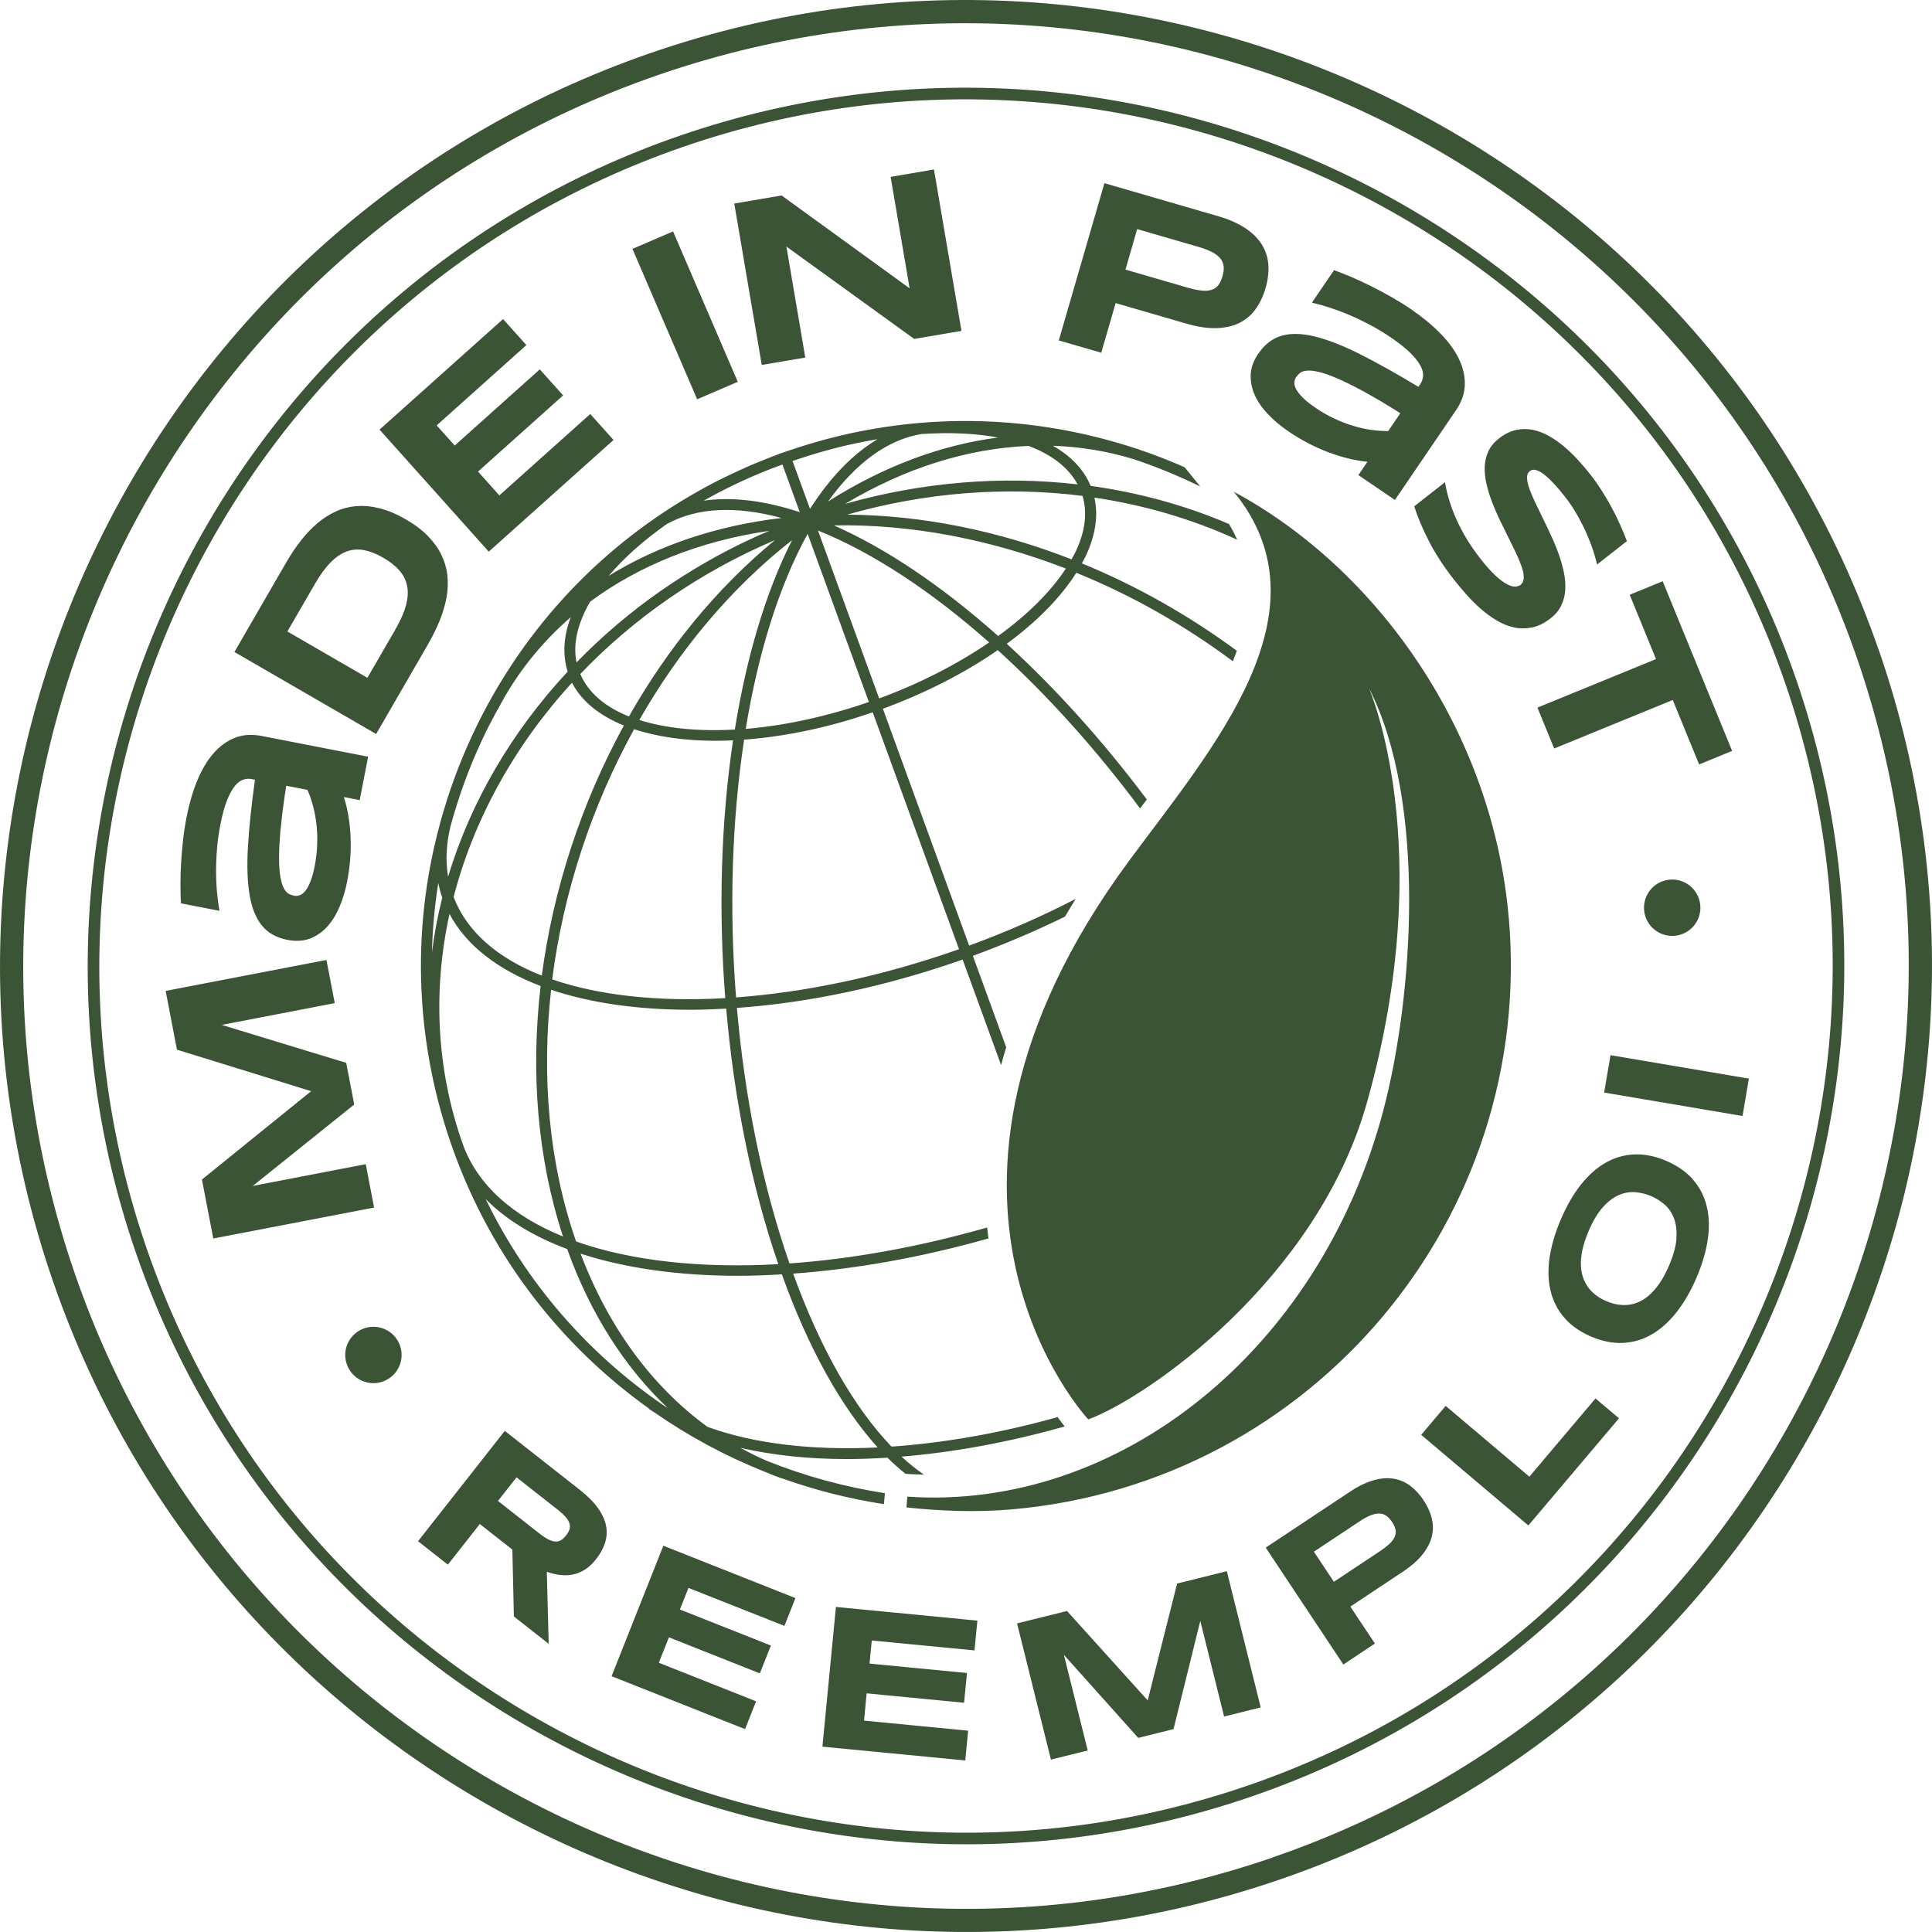 <svg xmlns="http://www.w3.org/2000/svg" id="Calque_1" data-name="Calque 1" width="347.21" height="347.21" viewBox="0 0 347.21 347.21"><defs><style> .cls-1 { fill: #3b5436; } </style></defs><path class="cls-1" d="M122.22,24.37C39.93,52.71-3.96,142.7,24.37,224.99c28.33,82.29,118.33,126.18,200.62,97.85,82.29-28.33,126.18-118.33,97.85-200.62C294.51,39.93,204.51-3.96,122.22,24.37Zm102.09,296.5c-81.2,27.96-170.01-15.36-197.97-96.55C-1.61,143.11,41.7,54.31,122.9,26.35c81.2-27.96,170.01,15.35,197.97,96.55,27.96,81.2-15.35,170.01-96.55,197.97h0Zm50.54-55.49l-15.04-12.72-4.4,5.2,19.26,16.29,16.29-19.26-4.22-3.57-11.89,14.06h0Zm29.4-53.41c-1.21-1.38-2.82-2.5-4.81-3.35s-3.91-1.23-5.75-1.15-3.56,.58-5.17,1.51c-1.61,.92-3.08,2.25-4.44,3.96-1.35,1.72-2.54,3.79-3.58,6.21-1.03,2.42-1.7,4.72-2.02,6.89-.31,2.18-.25,4.17,.19,5.98s1.26,3.41,2.47,4.81c1.21,1.39,2.81,2.52,4.8,3.37,1.99,.85,3.91,1.23,5.75,1.14s3.57-.6,5.18-1.54c1.61-.94,3.1-2.27,4.45-4,1.36-1.73,2.55-3.8,3.59-6.23,1.03-2.42,1.7-4.71,2.01-6.88,.31-2.16,.24-4.15-.21-5.95-.44-1.8-1.27-3.39-2.48-4.77h.02Zm-2.96,10.56c-.09,1.4-.54,3.04-1.34,4.92-.54,1.26-1.11,2.33-1.72,3.2-.61,.87-1.23,1.58-1.87,2.14-.64,.55-1.29,.96-1.96,1.24-.66,.28-1.32,.44-1.98,.49s-1.3,0-1.94-.12c-.64-.13-1.24-.32-1.81-.57-.56-.24-1.11-.54-1.64-.91-.53-.37-1-.8-1.42-1.31-.41-.51-.75-1.1-1.02-1.77-.26-.67-.42-1.43-.47-2.28s.03-1.79,.24-2.83c.21-1.04,.59-2.19,1.12-3.45,.8-1.88,1.68-3.34,2.62-4.37s1.91-1.76,2.9-2.17,1.97-.57,2.95-.48c.98,.09,1.9,.32,2.77,.69s1.67,.88,2.42,1.52c.74,.64,1.31,1.46,1.69,2.46,.39,1,.53,2.19,.44,3.59h.02Zm-13-26.18l24.87,4.21,1.14-6.72-24.87-4.21-1.14,6.72Zm10.58-38.01c-2.65,.91-4.05,3.8-3.14,6.44,.91,2.65,3.8,4.05,6.44,3.14,2.65-.91,4.05-3.8,3.14-6.44s-3.8-4.05-6.44-3.14Zm-25.58-53.25c-.24,.19-.55,.3-.94,.33s-.88-.1-1.47-.4-1.28-.81-2.08-1.54-1.71-1.75-2.75-3.08c-1.76-2.25-3.17-4.55-4.24-6.9-1.06-2.35-1.77-4.63-2.12-6.84l-5.53,4.33c.61,1.94,1.49,4.03,2.64,6.27,1.15,2.24,2.63,4.51,4.42,6.81,.69,.88,1.44,1.78,2.26,2.71s1.69,1.8,2.61,2.61c.92,.81,1.89,1.52,2.9,2.12,1.01,.61,2.05,1.02,3.11,1.25s2.15,.22,3.26,0c1.11-.23,2.22-.78,3.33-1.66,.87-.68,1.5-1.45,1.91-2.32s.64-1.79,.7-2.78-.02-2.02-.24-3.1-.53-2.17-.92-3.27-.84-2.2-1.35-3.3c-.51-1.1-1.01-2.16-1.51-3.17-.5-1.02-.96-1.98-1.4-2.89-.43-.91-.78-1.74-1.04-2.48-.26-.74-.4-1.38-.41-1.91-.01-.54,.15-.94,.49-1.2,.1-.08,.23-.15,.38-.21s.35-.07,.57-.03c.23,.04,.5,.14,.82,.3s.69,.42,1.12,.78,.92,.84,1.48,1.43c.55,.59,1.18,1.34,1.89,2.23,.88,1.12,1.66,2.28,2.33,3.48,.67,1.2,1.25,2.34,1.72,3.44,.47,1.1,.86,2.11,1.15,3.05,.29,.93,.51,1.7,.64,2.3l5.36-4.2c-.34-.92-.74-1.89-1.2-2.91-.46-1.03-.97-2.07-1.53-3.11-.56-1.05-1.17-2.08-1.82-3.1s-1.33-1.98-2.04-2.88c-.64-.82-1.35-1.66-2.14-2.52-.78-.86-1.61-1.66-2.48-2.41-.88-.75-1.79-1.39-2.75-1.94s-1.93-.92-2.94-1.13c-1-.2-2.02-.19-3.04,.03-1.02,.22-2.05,.73-3.07,1.53-.87,.68-1.5,1.44-1.89,2.3-.39,.85-.61,1.77-.65,2.74-.04,.98,.06,2,.3,3.06s.57,2.14,.98,3.22c.41,1.09,.87,2.17,1.39,3.25,.52,1.08,1.03,2.12,1.54,3.13,.51,1.01,.98,1.97,1.41,2.88,.43,.91,.77,1.74,1.03,2.49,.25,.75,.37,1.4,.36,1.95-.01,.55-.2,.98-.57,1.27h.02Zm3.01,22.08l3.01,7.35,21.31-8.72,4.74,11.58,5.93-2.43-12.48-30.49-5.93,2.43,4.73,11.56-21.31,8.72h0Zm61.43-10.07C306.58,26.58,207.6-21.69,117.09,9.47,26.59,40.63-21.69,139.62,9.47,230.12c31.16,90.5,130.15,138.78,220.65,107.62,90.51-31.16,138.78-130.15,107.62-220.65h0Zm-108.98,216.71c-88.33,30.41-184.93-16.7-215.34-105.03C-16.99,140.44,30.12,43.83,118.45,13.42c88.33-30.41,184.93,16.7,215.34,105.03,30.41,88.33-16.7,184.93-105.03,215.34h0Zm-2.6-270.28c-.88,1.3-1.35,2.59-1.38,3.88-.04,1.29,.23,2.53,.79,3.73,.57,1.2,1.38,2.34,2.43,3.42,1.05,1.08,2.24,2.06,3.55,2.96,1.12,.76,2.28,1.46,3.47,2.08,1.19,.63,2.39,1.17,3.59,1.63,1.21,.46,2.41,.84,3.62,1.14,1.2,.3,2.38,.51,3.53,.62l-1.63,2.39,6.57,4.47,10.98-16.13c1.02-1.5,1.55-3.03,1.58-4.6,.04-1.56-.33-3.12-1.09-4.68-.76-1.56-1.89-3.09-3.39-4.6-1.49-1.51-3.26-2.96-5.31-4.35-1.04-.71-2.16-1.4-3.35-2.08s-2.39-1.33-3.6-1.93c-1.21-.61-2.4-1.16-3.56-1.66s-2.23-.92-3.2-1.27l-3.98,5.84c1,.23,2.08,.53,3.24,.91s2.35,.82,3.58,1.35c1.23,.52,2.46,1.12,3.71,1.78,1.25,.67,2.47,1.41,3.66,2.22,1.51,1.03,2.69,1.97,3.54,2.82,.85,.85,1.45,1.62,1.8,2.3,.36,.68,.5,1.29,.45,1.83-.06,.54-.22,1.01-.49,1.41l-.35,.51c-3.99-2.41-7.53-4.38-10.6-5.92s-5.77-2.58-8.08-3.14c-2.32-.56-4.29-.59-5.93-.11s-3.02,1.54-4.13,3.18h-.02Zm6.81,4.22c.16-.24,.38-.47,.65-.7,.27-.23,.67-.38,1.19-.43,.52-.06,1.21,0,2.06,.19,.85,.18,1.94,.55,3.27,1.11s2.94,1.35,4.82,2.37c1.89,1.02,4.12,2.35,6.71,3.97l-2.18,3.21c-.94,.01-1.95-.06-3.03-.21s-2.18-.4-3.29-.74c-1.12-.34-2.25-.77-3.39-1.31-1.14-.53-2.25-1.17-3.32-1.9-.97-.66-1.73-1.26-2.29-1.82-.56-.55-.96-1.06-1.21-1.52s-.36-.88-.33-1.25,.14-.7,.33-.98h0Zm-32.46-13.28l12.67,3.68c2.08,.61,3.92,.88,5.52,.82,1.59-.06,2.97-.38,4.13-.98,1.16-.59,2.12-1.42,2.87-2.49,.76-1.07,1.34-2.31,1.75-3.72s.58-2.77,.51-4.07-.44-2.51-1.1-3.63c-.66-1.12-1.65-2.13-2.97-3.02-1.32-.9-3.02-1.65-5.1-2.25l-20.3-5.89-8.2,28.26,7.63,2.21,2.59-8.93h0Zm3.86-13.3l11.03,3.2c1,.29,1.82,.61,2.47,.95,.64,.34,1.13,.73,1.47,1.15,.34,.42,.53,.9,.58,1.43s-.02,1.12-.22,1.78c-.19,.66-.45,1.19-.76,1.59-.32,.4-.73,.68-1.23,.83-.51,.16-1.12,.2-1.84,.11-.72-.08-1.58-.27-2.58-.56l-11.02-3.2,2.11-7.28h-.01ZM76.95,115.73c.81-1.4,1.49-2.79,2.06-4.18s.97-2.75,1.22-4.09,.31-2.66,.18-3.94c-.13-1.29-.48-2.53-1.04-3.72s-1.38-2.33-2.43-3.43c-1.06-1.09-2.4-2.11-4.04-3.05-1.62-.94-3.16-1.59-4.63-1.96-1.47-.37-2.86-.51-4.18-.4-1.32,.1-2.57,.42-3.75,.96s-2.29,1.25-3.33,2.14-2.03,1.93-2.95,3.11c-.92,1.18-1.79,2.47-2.6,3.87l-9.33,16.13,25.47,14.74,9.35-16.17h0Zm-25.3-2.25l4.95-8.55c.94-1.62,1.88-2.91,2.82-3.86s1.91-1.61,2.9-1.97,2.03-.43,3.11-.23c1.08,.21,2.24,.66,3.46,1.37s2.2,1.48,2.92,2.32,1.18,1.78,1.37,2.82c.2,1.05,.11,2.21-.25,3.51-.36,1.29-1.01,2.75-1.95,4.37l-4.95,8.55-14.39-8.33h0Zm14.08,95.74l-20.3,3.91,18.23-14.63-1.44-7.49-22.36-6.82,20.3-3.91-1.49-7.76-28.9,5.56,2.03,10.56,24.12,7.46-19.63,15.88,2.04,10.6,28.9-5.56-1.5-7.8ZM110.27,79.08l-4.19-4.68-16.34,14.63-3.83-4.28,15.29-13.69-4.19-4.68-15.29,13.69-3.24-3.62,16.12-14.43-4.19-4.68-22.2,19.87,19.63,21.93,22.42-20.07h.01ZM39.44,163.68c-.18-1.01-.33-2.12-.44-3.34-.11-1.21-.17-2.49-.17-3.82s.06-2.7,.18-4.11,.32-2.82,.6-4.24c.35-1.79,.75-3.25,1.2-4.36s.92-1.97,1.4-2.56c.49-.6,.99-.97,1.51-1.14,.52-.16,1.02-.2,1.49-.1l.61,.12c-.64,4.62-1.06,8.64-1.26,12.07-.2,3.43-.1,6.32,.3,8.67,.4,2.35,1.15,4.18,2.24,5.5s2.61,2.17,4.56,2.54c1.54,.3,2.91,.21,4.11-.26s2.23-1.21,3.11-2.2c.88-.99,1.6-2.19,2.18-3.58s1.02-2.87,1.32-4.42c.26-1.33,.44-2.67,.55-4.01s.13-2.65,.08-3.94c-.05-1.29-.18-2.55-.38-3.77s-.47-2.39-.83-3.49l2.84,.55,1.52-7.8-19.15-3.73c-1.78-.35-3.4-.23-4.85,.36-1.45,.58-2.74,1.53-3.87,2.85-1.13,1.32-2.09,2.96-2.89,4.93-.8,1.97-1.43,4.17-1.9,6.59-.24,1.23-.44,2.53-.59,3.9s-.28,2.73-.36,4.08-.12,2.66-.12,3.93,.03,2.41,.09,3.44l6.94,1.35h-.02Zm11-14.73c.2-2.14,.53-4.72,1-7.74l3.81,.74c.39,.86,.72,1.82,1,2.87,.28,1.05,.49,2.16,.62,3.32,.13,1.16,.18,2.37,.13,3.63-.04,1.26-.19,2.52-.43,3.8-.22,1.15-.48,2.09-.77,2.82-.29,.73-.59,1.3-.92,1.71-.33,.41-.67,.67-1.02,.79-.35,.12-.69,.15-1.03,.08-.28-.05-.58-.16-.9-.32s-.61-.46-.87-.92c-.26-.46-.47-1.11-.64-1.97-.17-.85-.26-2-.27-3.45,0-1.44,.08-3.23,.28-5.37h0Zm205.41,120.68c-.7-1.05-1.49-1.91-2.38-2.59-.89-.67-1.88-1.1-2.98-1.29-1.1-.19-2.31-.1-3.62,.27s-2.75,1.06-4.3,2.09l-15.1,10.02,13.95,21.01,5.67-3.77-4.41-6.64,9.42-6.26c1.55-1.03,2.75-2.08,3.59-3.16,.84-1.08,1.39-2.16,1.65-3.24,.25-1.09,.24-2.17-.04-3.26s-.77-2.15-1.47-3.2l.02,.02Zm-5.2,6.55c-.18,.42-.49,.84-.94,1.27-.45,.42-1.05,.88-1.79,1.38l-8.2,5.44-3.59-5.41,8.2-5.44c.74-.5,1.41-.86,1.99-1.09s1.1-.34,1.57-.33c.46,.02,.88,.15,1.25,.41s.72,.64,1.04,1.12c.33,.49,.53,.95,.62,1.38s.04,.85-.14,1.27h-.01ZM144.72,64.24l-3.39-19.93,22.97,16.6,8.49-1.44-4.94-29.01-7.79,1.33,3.41,20.02-23-16.68-8.51,1.45,4.94,29.01,7.83-1.33v-.02Zm76.16,29.94c-7.87-3.38-16.25-5.66-24.88-6.86-1.23-2.97-3.56-5.39-6.78-7.21,4.91,.17,9.75,.96,14.45,2.39,4.13,1.37,8.14,3.03,12.04,4.93l-2.82-3.46c-2.71-1.19-5.47-2.27-8.28-3.21v-.03c-.2-.06-.4-.11-.61-.17-14.7-4.83-30.6-6.22-46.44-3.58-.17,.03-.35,.06-.52,.09-1.27,.22-2.54,.45-3.8,.72-.76,.16-1.53,.34-2.3,.52-.87,.21-1.74,.43-2.61,.66-.41,.11-.82,.23-1.24,.35-1.26,.35-2.51,.73-3.77,1.14-.09,.03-.17,.06-.26,.09-1,.33-2,.64-3,1.01-.76,.28-1.5,.59-2.25,.88-.19,.07-.38,.15-.56,.22-.93,.37-1.86,.75-2.78,1.15-.53,.23-1.05,.47-1.57,.71-.93,.43-1.86,.86-2.78,1.31-.91,.45-1.81,.9-2.69,1.37-.47,.25-.94,.51-1.41,.77-.67,.37-1.34,.76-1.99,1.14-17.05,9.96-30.67,24.81-39.19,43.09-2.37,5.08-4.25,10.3-5.71,15.59h-.01c-.02,.08-.03,.16-.05,.24-5.27,19.35-4.48,39.81,2.52,59.04,7.02,19.27,19.51,34.99,35.07,46.09l-.03,.05c.32,.23,.68,.43,1.01,.65,6.1,4.24,12.67,7.78,19.55,10.54,1.13,.48,2.27,.93,3.43,1.34v-.03c5.9,2.11,12.01,3.65,18.24,4.61l.17-1.97c-7.28-1.13-14.38-3.07-21.17-5.79-1.64-.7-3.24-1.5-4.8-2.36,5.77,1.33,12.23,2.02,19.21,2.02,2.35,0,4.77-.1,7.22-.25,1.06,1.06,2.15,2.01,3.24,2.9l.61,.04c.9,.06,1.8,.08,2.7,.1-1.36-.94-2.7-2-4.02-3.23,9.3-.76,19.22-2.56,29.31-5.42-.36-.46-.78-1.02-1.26-1.68-10.33,2.89-20.44,4.65-29.85,5.3-6.66-6.93-12.76-17.51-17.68-31.09,11.04-.79,22.92-2.87,35.1-6.32-.09-.65-.16-1.3-.23-1.97-12.36,3.54-24.4,5.68-35.53,6.46-4.93-14.18-8.06-30-9.45-45.92,12.61-.89,26.48-3.73,40.57-8.69l6.91,18.96c.28-1.05,.59-2.12,.92-3.19l-5.99-16.44c5.77-2.11,11.3-4.48,16.55-7.04,.62-1.06,1.27-2.12,1.94-3.2-6.02,3.12-12.45,5.95-19.16,8.4l-15.5-42.56c7.74-2.85,14.77-6.47,20.64-10.54,8.99,8.16,17.7,17.87,25.58,28.45,.4-.54,.81-1.07,1.21-1.61-7.77-10.37-16.33-19.91-25.17-27.98,5.41-3.97,9.7-8.33,12.5-12.76,9.99,4.05,19.49,9.46,28.13,15.9,.26-.63,.5-1.26,.72-1.88-8.58-6.33-17.98-11.67-27.85-15.71,.23-.42,.47-.84,.67-1.27,1.78-3.76,2.31-7.3,1.58-10.55,8.94,1.33,17.6,3.85,25.66,7.57-.42-.94-.89-1.87-1.45-2.8v-.02Zm-27.22-7.13c-13.69-1.58-27.94-.42-41.77,3.5,10.79-6.45,22-9.96,32.97-10.41,4.12,1.55,7.17,3.87,8.8,6.91Zm-14.28-8.42c-10.25,1.32-20.6,5.18-30.56,11.49,5.01-6.96,10.75-11.14,16.8-12.12,5.04-.33,9.71-.13,13.75,.63h0Zm-29.04,1.84c.34-.09,.69-.17,1.03-.25,.98-.24,1.96-.45,2.93-.65,.62-.13,1.24-.25,1.86-.37,.52-.1,1.03-.18,1.54-.26-4.39,2.6-8.48,6.82-12.13,12.51l-3.14-8.6c2.66-.91,5.29-1.71,7.9-2.37h.01Zm-20,98.91c-12,.69-22.69-.47-31.1-3.37,1.99-15.59,7.06-31.07,14.72-44.96,4.15,1.37,9.12,2.08,14.65,2.08,1.02,0,2.07-.03,3.13-.08-2.16,14.49-2.64,30.44-1.4,46.33h0Zm-17.31-50.62c-4.26-1.7-7.31-4.27-8.74-7.63,9.47-9.91,21.29-18.23,34.99-24.07-10.5,8.64-19.35,19.53-26.25,31.7Zm1.87,.63c7.15-12.52,16.42-23.68,27.45-32.32-4.77,9.38-8.21,21.09-10.29,34.04-6.58,.37-12.45-.22-17.16-1.72Zm30.25-33.43l11,30.2c-7.69,2.66-15.24,4.26-22.13,4.83,2.21-13.51,5.93-25.61,11.12-35.04h.01Zm-6.95-11.57c.08-.03,.15-.06,.23-.09,.72-.28,1.45-.55,2.18-.82l3.12,8.56c-6.44-2.11-12.24-2.79-17.26-2.06,3.64-2.06,7.58-3.95,11.73-5.59h0Zm-18.33,9.77c5.35-2.94,12.32-3.31,20.58-1.07-11.72,1.38-22.24,4.96-31.06,10.4,2.73-3.23,6.3-6.39,10.48-9.34h0Zm-14.79,15.81c.29-.61,.62-1.23,.98-1.84,8.81-6.53,19.75-10.91,32.18-12.73-2.36,1.01-4.68,2.07-6.92,3.23-2.91,1.49-5.72,3.1-8.43,4.81-1.36,.86-2.68,1.74-3.99,2.64-5.6,3.89-10.7,8.25-15.29,12.96-.56-2.76-.07-5.8,1.48-9.07h-.01Zm7.04,20.41c-7.62,13.91-12.69,29.38-14.75,44.95-7.86-3.09-13.45-7.83-15.85-14.13,3.62-13.94,10.93-27.2,21.28-38.51,1.72,3.36,4.97,5.93,9.31,7.69h.01Zm-31.16,18.12c1.43-5.26,3.3-10.43,5.65-15.47,.87-1.87,1.82-3.69,2.8-5.49l.03,.02c3.28-6.39,7.73-11.95,13.12-16.63-1.3,3.49-1.48,6.76-.54,9.77-10.1,10.84-17.46,23.49-21.49,36.85-.48-2.85-.34-5.88,.43-9.05Zm-2.2,10.21c.19,.89,.42,1.76,.72,2.62-.82,3.24-1.44,6.52-1.85,9.81,.1-4.16,.48-8.31,1.13-12.43Zm2.02,5.54c3.04,5.71,8.75,10.05,16.38,12.95-1.8,15.43-.61,30.9,4.02,45.02-8.99-3.66-15.36-9.23-18.01-16.6-4.8-13.57-5.37-27.75-2.39-41.37Zm38.45,88.3c-13.36-9.16-24.52-21.74-31.95-37.06,3.7,3.74,8.67,6.75,14.65,8.98,4.12,11.53,10.3,21.21,18.08,28.58-.27-.16-.52-.33-.78-.5Zm38.5,7.58c-11.75,.57-22.26-.67-30.58-3.7-9.93-7.22-17.79-17.87-22.81-31.13,8.03,2.61,17.65,3.98,28.33,3.98,2.55,0,5.18-.1,7.84-.26,4.77,13.31,10.69,23.87,17.22,31.11Zm-17.86-32.94c-14.05,.79-26.56-.62-36.34-4.08-4.91-14.11-6.23-29.69-4.49-45.23,7.04,2.36,15.54,3.59,24.99,3.59,2.11,0,4.28-.08,6.48-.2,1.38,15.92,4.48,31.73,9.36,45.93h0Zm32.47-56.6c-13.94,4.91-27.65,7.75-40.06,8.66-1.25-15.92-.75-31.87,1.45-46.33,7.21-.52,15.09-2.13,23.11-4.91l15.51,42.58h0Zm-14.34-45.07l-11-30.18c10,4.03,20.53,11.05,30.77,20.11-5.68,3.89-12.44,7.37-19.77,10.07Zm21.39-11.21c-9.8-8.73-19.88-15.63-29.53-19.89,14.02-.26,28.25,2.56,41.69,7.76-2.72,4.17-6.92,8.32-12.17,12.12h0Zm13.92-15.18c-.22,.46-.48,.92-.74,1.39-13-5.08-26.74-7.94-40.33-8.03,14.02-4,28.47-5.12,42.31-3.37,.89,3.01,.49,6.37-1.24,10.01h0Zm-60.72-30.51l-11.63-27.03-7.3,3.14,11.63,27.03,7.3-3.14Zm15.21,245.28l25.67,2.48,.52-5.35-18.71-1.81,.47-4.9,17.51,1.69,.52-5.35-17.51-1.69,.4-4.15,18.46,1.78,.52-5.35-25.42-2.46-2.43,25.11h0Zm123.33-149.12c-2.95-33.46-23.65-62.54-49.4-76.41,17.6,21.55-3.76,45.98-18.73,66.21-44.87,60.65-7.42,100.51-7.42,100.51,10.58-3.89,41.11-25.09,50.09-56.97,12.97-46.04,.32-74.52,.32-74.52,10.51,20.53,7.95,55.64,2.66,75.79-11.41,43.42-47.68,72.17-85.58,69.58l-.17,1.94c6.21,.65,12.59,.91,19.04,.34,54.03-4.77,93.97-52.43,89.2-106.47h-.01Zm-59.59,119.82l-5.28,20.99-14.5-16.07-8.98,2.23,6.09,24.48,6.61-1.64-4.28-17.19,13.36,14.93,6.34-1.58,4.81-19.45,4.28,17.19,6.58-1.64-6.09-24.48-8.94,2.22h0Zm-104.08-13.57c-.77-1.09-1.88-2.2-3.32-3.33l-13.42-10.55-15.59,19.83,5.36,4.21,5.74-7.3,5.85,4.59,.27,12.02,6.26,4.92-.34-12.94c.74,.26,1.5,.44,2.27,.55s1.53,.09,2.28-.04,1.49-.42,2.22-.86c.73-.44,1.42-1.08,2.08-1.92,.75-.95,1.29-1.93,1.61-2.93s.39-2.02,.19-3.06-.69-2.11-1.46-3.2h0Zm-5.11,3.81c-.11,.35-.32,.72-.62,1.1s-.61,.67-.92,.86-.66,.27-1.04,.24-.81-.17-1.29-.42-1.03-.62-1.66-1.12l-7.33-5.76,3.34-4.24,7.33,5.76c.63,.49,1.12,.94,1.47,1.35,.36,.41,.6,.79,.71,1.16,.12,.36,.12,.72,.01,1.07Zm7.57,26.4l23.98,9.51,1.98-5-17.48-6.93,1.81-4.57,16.35,6.48,1.98-5-16.35-6.48,1.54-3.88,17.24,6.83,1.98-5-23.74-9.41-9.3,23.45h0Zm-44.46-62.52c-2.65,.91-4.05,3.8-3.14,6.44,.91,2.65,3.8,4.05,6.44,3.14s4.05-3.8,3.14-6.44c-.91-2.65-3.8-4.05-6.44-3.14Z"></path></svg>